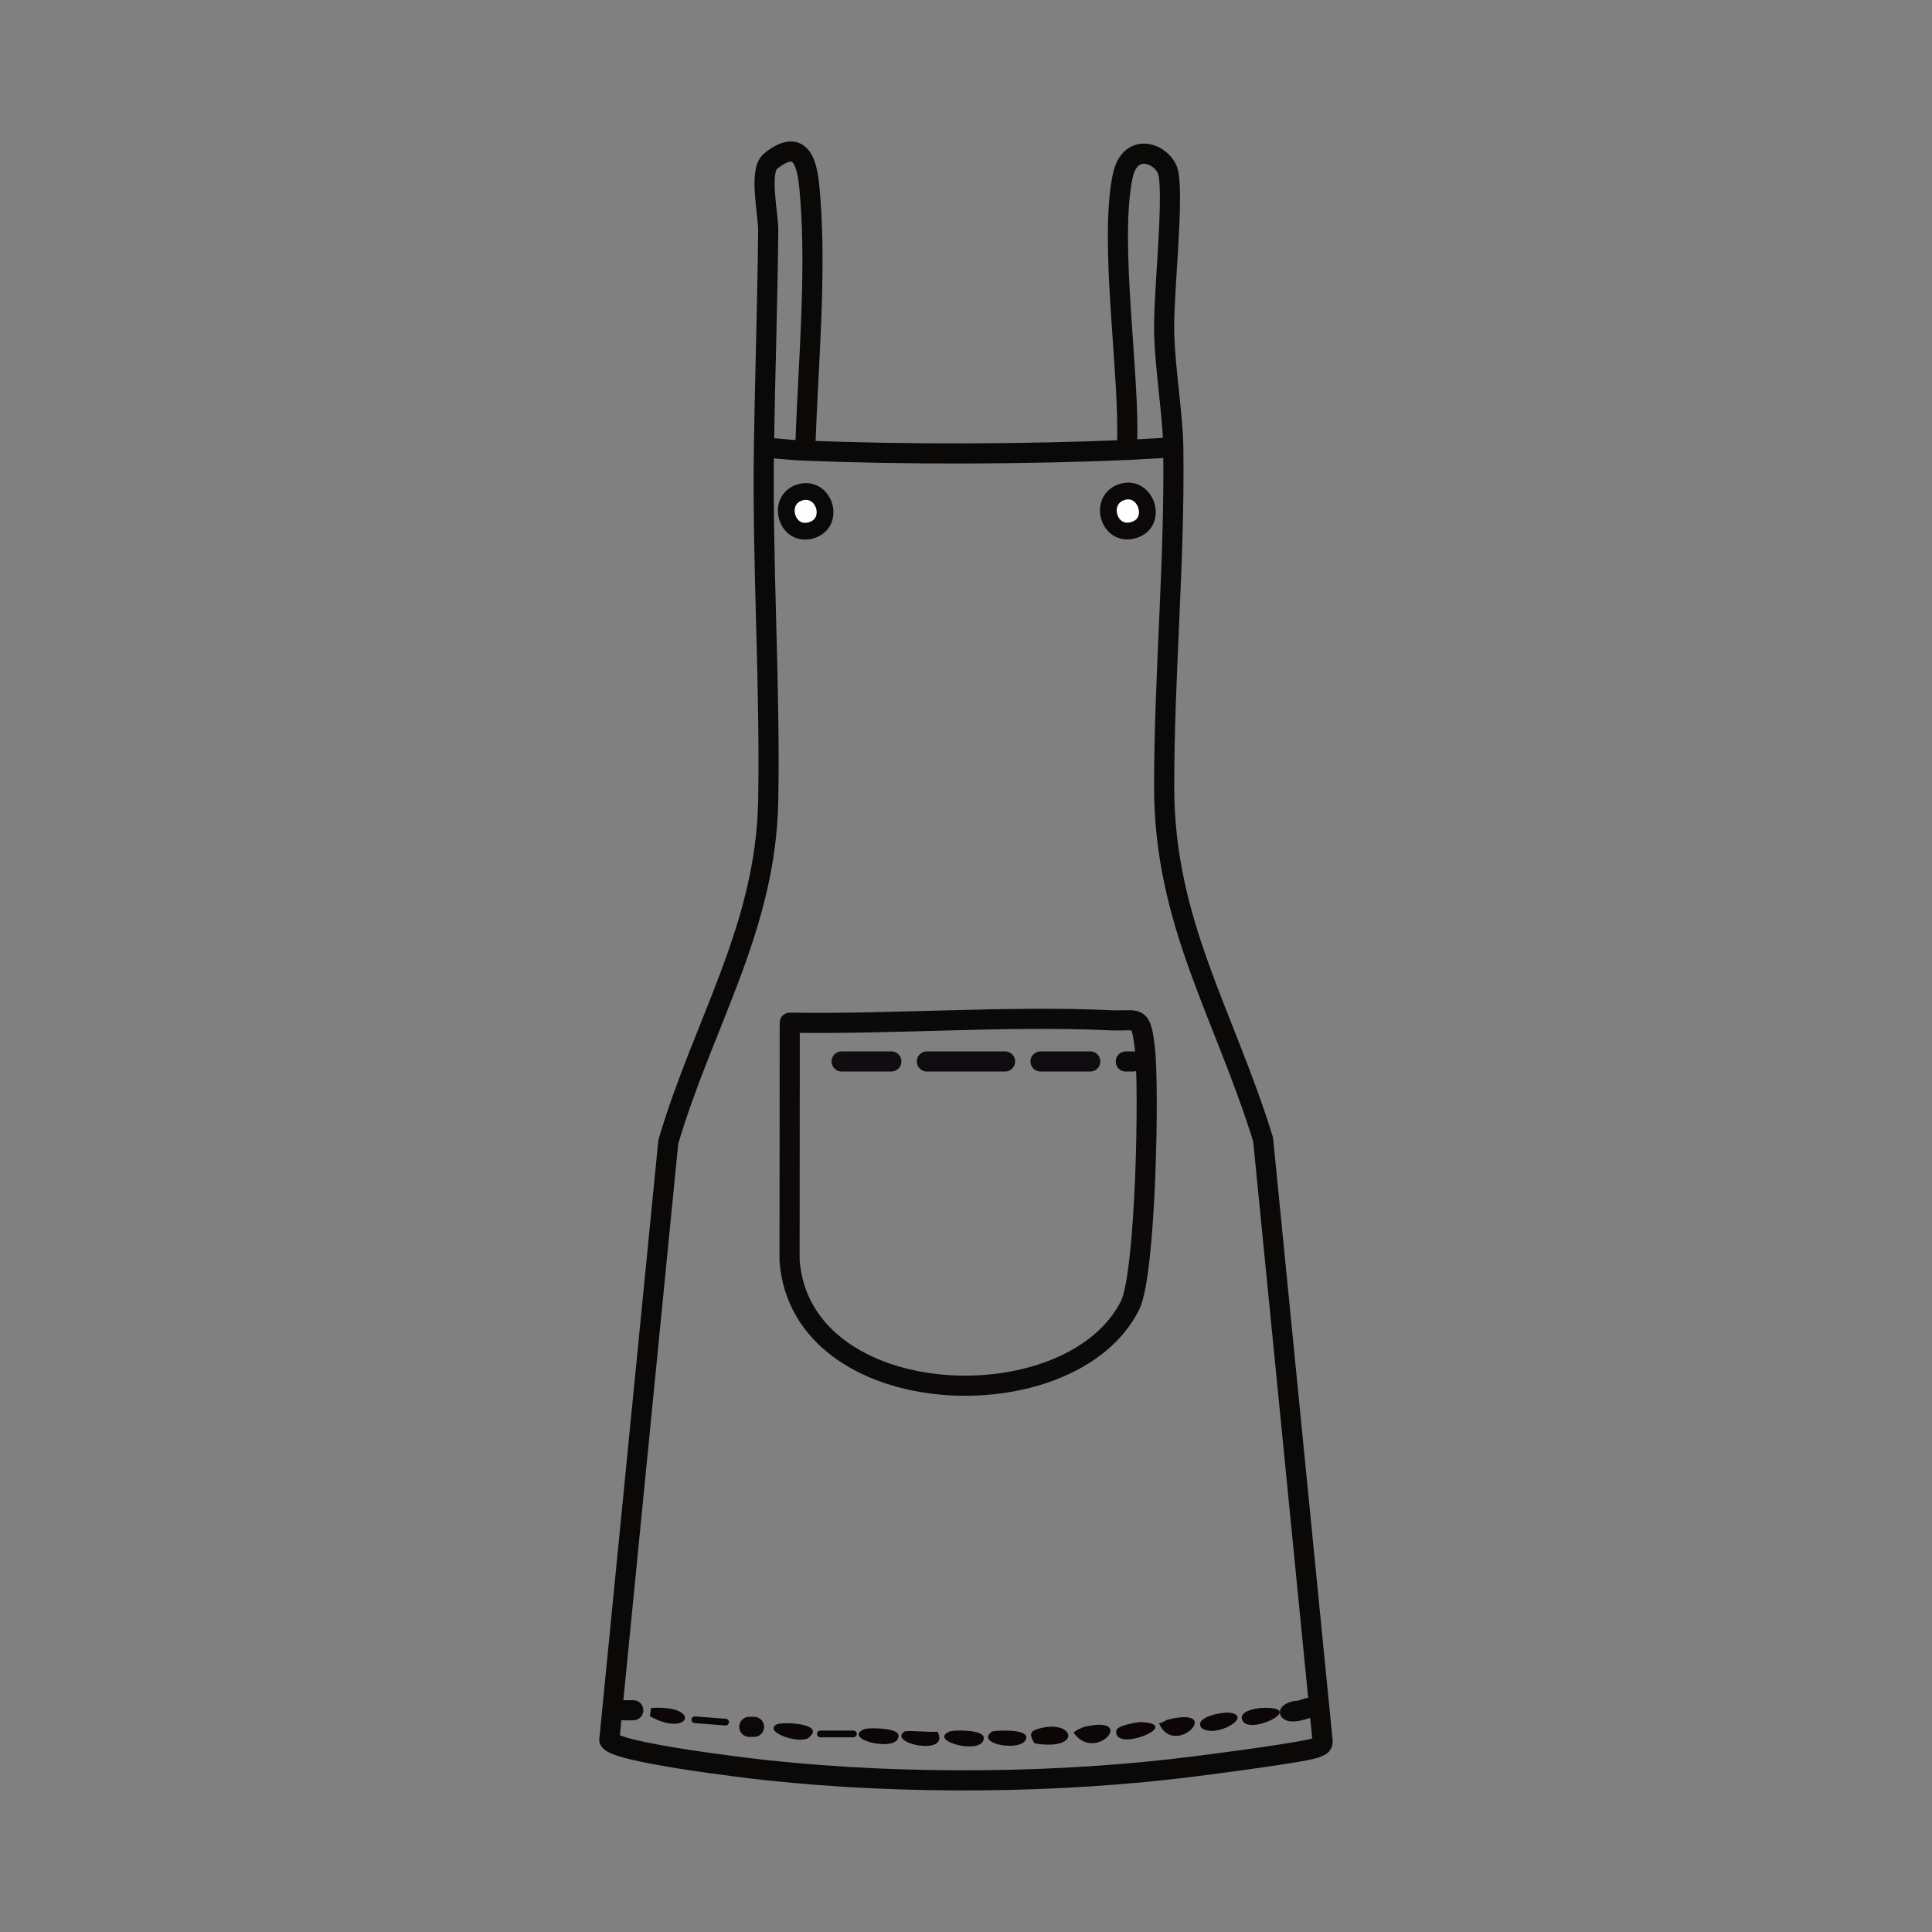 <svg viewBox="0 0 425.2 425.2" xmlns="http://www.w3.org/2000/svg" data-name="Layer 1" id="Layer_1">
  <rect x="0" y="0" width="425.2" height="425.2" fill="#808080" stroke="none"/>
  <defs>
    <style>
      .cls-1 {
        fill: #0a0908;
      }

      .cls-2 {
        stroke: #100c10;
      }

      .cls-2, .cls-3, .cls-4, .cls-5, .cls-6, .cls-7, .cls-8, .cls-9, .cls-10, .cls-11 {
        stroke-linecap: round;
        stroke-linejoin: round;
      }

      .cls-2, .cls-5, .cls-6, .cls-7, .cls-8, .cls-9, .cls-10, .cls-11 {
        fill: none;
      }

      .cls-2, .cls-5, .cls-7, .cls-9, .cls-10, .cls-11 {
        stroke-width: 4.43px;
      }

      .cls-3 {
        stroke: #0b0807;
      }

      .cls-3, .cls-4 {
        fill: #fefefe;
        stroke-width: 3.69px;
      }

      .cls-4, .cls-9 {
        stroke: #0a0908;
      }

      .cls-5 {
        stroke: #0f0c10;
      }

      .cls-12 {
        fill: #0c0607;
      }

      .cls-6 {
        stroke: #0b0707;
      }

      .cls-6, .cls-8 {
        stroke-width: 1.48px;
      }

      .cls-7 {
        stroke: #0f0c0f;
      }

      .cls-8 {
        stroke: #0b0709;
      }

      .cls-10 {
        stroke: #0c090a;
      }

      .cls-11 {
        stroke: #0d0807;
      }
    </style>
  </defs>
  <path d="M228.22,380.57c8.17-2.61,10.34,4.88-.52,3.13-.89-1.45-1.38-2.52.52-3.13Z" class="cls-12"></path>
  <path d="M190.18,380.57c.89-.39,7.41-.34,7.56,1.3.37,4.09-12.7.95-7.56-1.3Z" class="cls-12"></path>
  <path d="M208.94,381.09c.95-.41,7.44-.46,7.56,1.3.28,4.11-12.49.85-7.56-1.3Z" class="cls-12"></path>
  <path d="M251.15,379.01c9.69.43-6.29,6.99-5.47,1.82.17-1.06,4.57-1.86,5.47-1.82Z" class="cls-12"></path>
  <path d="M238.65,380.05c11.82-2.76,2.49,8.15-2.35,1.3.14-.4,1.98-1.22,2.35-1.3Z" class="cls-12"></path>
  <path d="M277.73,375.88c10.6-.36-3.65,6.66-4.43,2.35-.32-1.73,3.35-2.31,4.43-2.35Z" class="cls-12"></path>
  <path d="M170.9,379.53c1.2-.67,11.5-.27,6.77,3.13-2.85.96-9.51-1.6-6.77-3.13Z" class="cls-12"></path>
  <path d="M199.04,381.09c.54-.37,6.04.27,7.3,0,2.94,5.6-11.15,2.6-7.3,0Z" class="cls-12"></path>
  <path d="M270.43,376.92c5.77.62-2.82,5.78-5.99,3.39-1.84-2.45,4.65-3.53,5.99-3.39Z" class="cls-12"></path>
  <path d="M256.89,378.49c12.94-3.26,1.65,8.73-1.82.78.66-.04,1.59-.72,1.82-.78Z" class="cls-12"></path>
  <path d="M218.32,381.09c.34-.24,7.68-.71,7.56,1.3-.22,3.38-11.61,1.56-7.56-1.3Z" class="cls-12"></path>
  <path d="M143.28,375.88c11.49-.68,8.39,6.69-.26,1.82l.26-1.82Z" class="cls-12"></path>
  <path d="M244.12,224.54c6.43.29,6.91-1.53,7.82,5.94,1.07,8.81.21,49.94-3.23,56.8-13.03,26.04-72.5,23.82-74.94-9.9l.04-52.3c23.06.37,47.37-1.57,70.32-.55Z" class="cls-10"></path>
  <path d="M246.82,108.32c5.4-1.86,8.31,6.81,2.54,8.38-5.4,1.47-7.7-6.6-2.54-8.38Z" class="cls-3"></path>
  <path d="M175.81,108.45c.2-.07.4-.13.61-.17,5.18-1.11,7.45,6.91,2.07,8.44-5.38,1.53-7.67-6.49-2.68-8.27Z" class="cls-4"></path>
  <line y2="376.4" x2="139.37" y1="376.4" x1="137.28" class="cls-9"></line>
  <line y2="233.61" x2="239.95" y1="233.61" x1="229" class="cls-5"></line>
  <line y2="233.61" x2="221.19" y1="233.61" x1="203.99" class="cls-7"></line>
  <line y2="233.61" x2="196.17" y1="233.61" x1="185.23" class="cls-2"></line>
  <line y2="381.61" x2="187.83" y1="381.61" x1="180.54" class="cls-6"></line>
  <line y2="233.61" x2="247.77" y1="233.61" x1="249.33" class="cls-10"></line>
  <path d="M288.59,377.98c-1.81.65-5.44,1.79-6.75-.39-.88-2.14,2.11-3.31,3.78-3.28l1.56-.52c2.79-.85,4.15,3.21,1.4,4.2h0Z" class="cls-1"></path>
  <path d="M169.6,98.59c2.43.23,4.86.47,7.3.57,22.58.92,48.95.82,71.54-.15,2.56-.11,5.11-.31,7.66-.43" class="cls-9"></path>
  <line y2="380.05" x2="165.95" y1="380.05" x1="164.9" class="cls-11"></line>
  <line y2="379.01" x2="159.69" y1="378.49" x1="152.92" class="cls-8"></line>
  <path d="M177.26,97.58c.6-16.86,2.39-36.94,1.09-53.67-.42-5.34-.83-14.8-8.76-8.44-2.66,2.14-.49,11.57-.52,15.22-.15,15.9-.7,31.81-.94,47.69-.39,26.06,1.41,52.59.94,77.9-.52,28.01-14.35,49-21.99,75.04l-12.98,131.64c1.02,2.7,30.24,6.17,34.97,6.67,30.13,3.2,64.29,2.93,94.33-.94,3.76-.48,24.65-3.17,26.39-4.11.6-.32,1.26-.32,1.3-1.27l-13.1-132.51c-8.48-27.56-21.79-47.75-21.78-77.65,0-24.77,2.37-49.74,2.01-74.68-.11-7.3-1.83-17.23-2.01-25.37-.18-8.21,2.12-28.83.94-34.92-.82-4.23-8.42-7.47-10.08.64-3.01,14.63,1.54,43.06.99,58.73" class="cls-9"></path>
</svg>